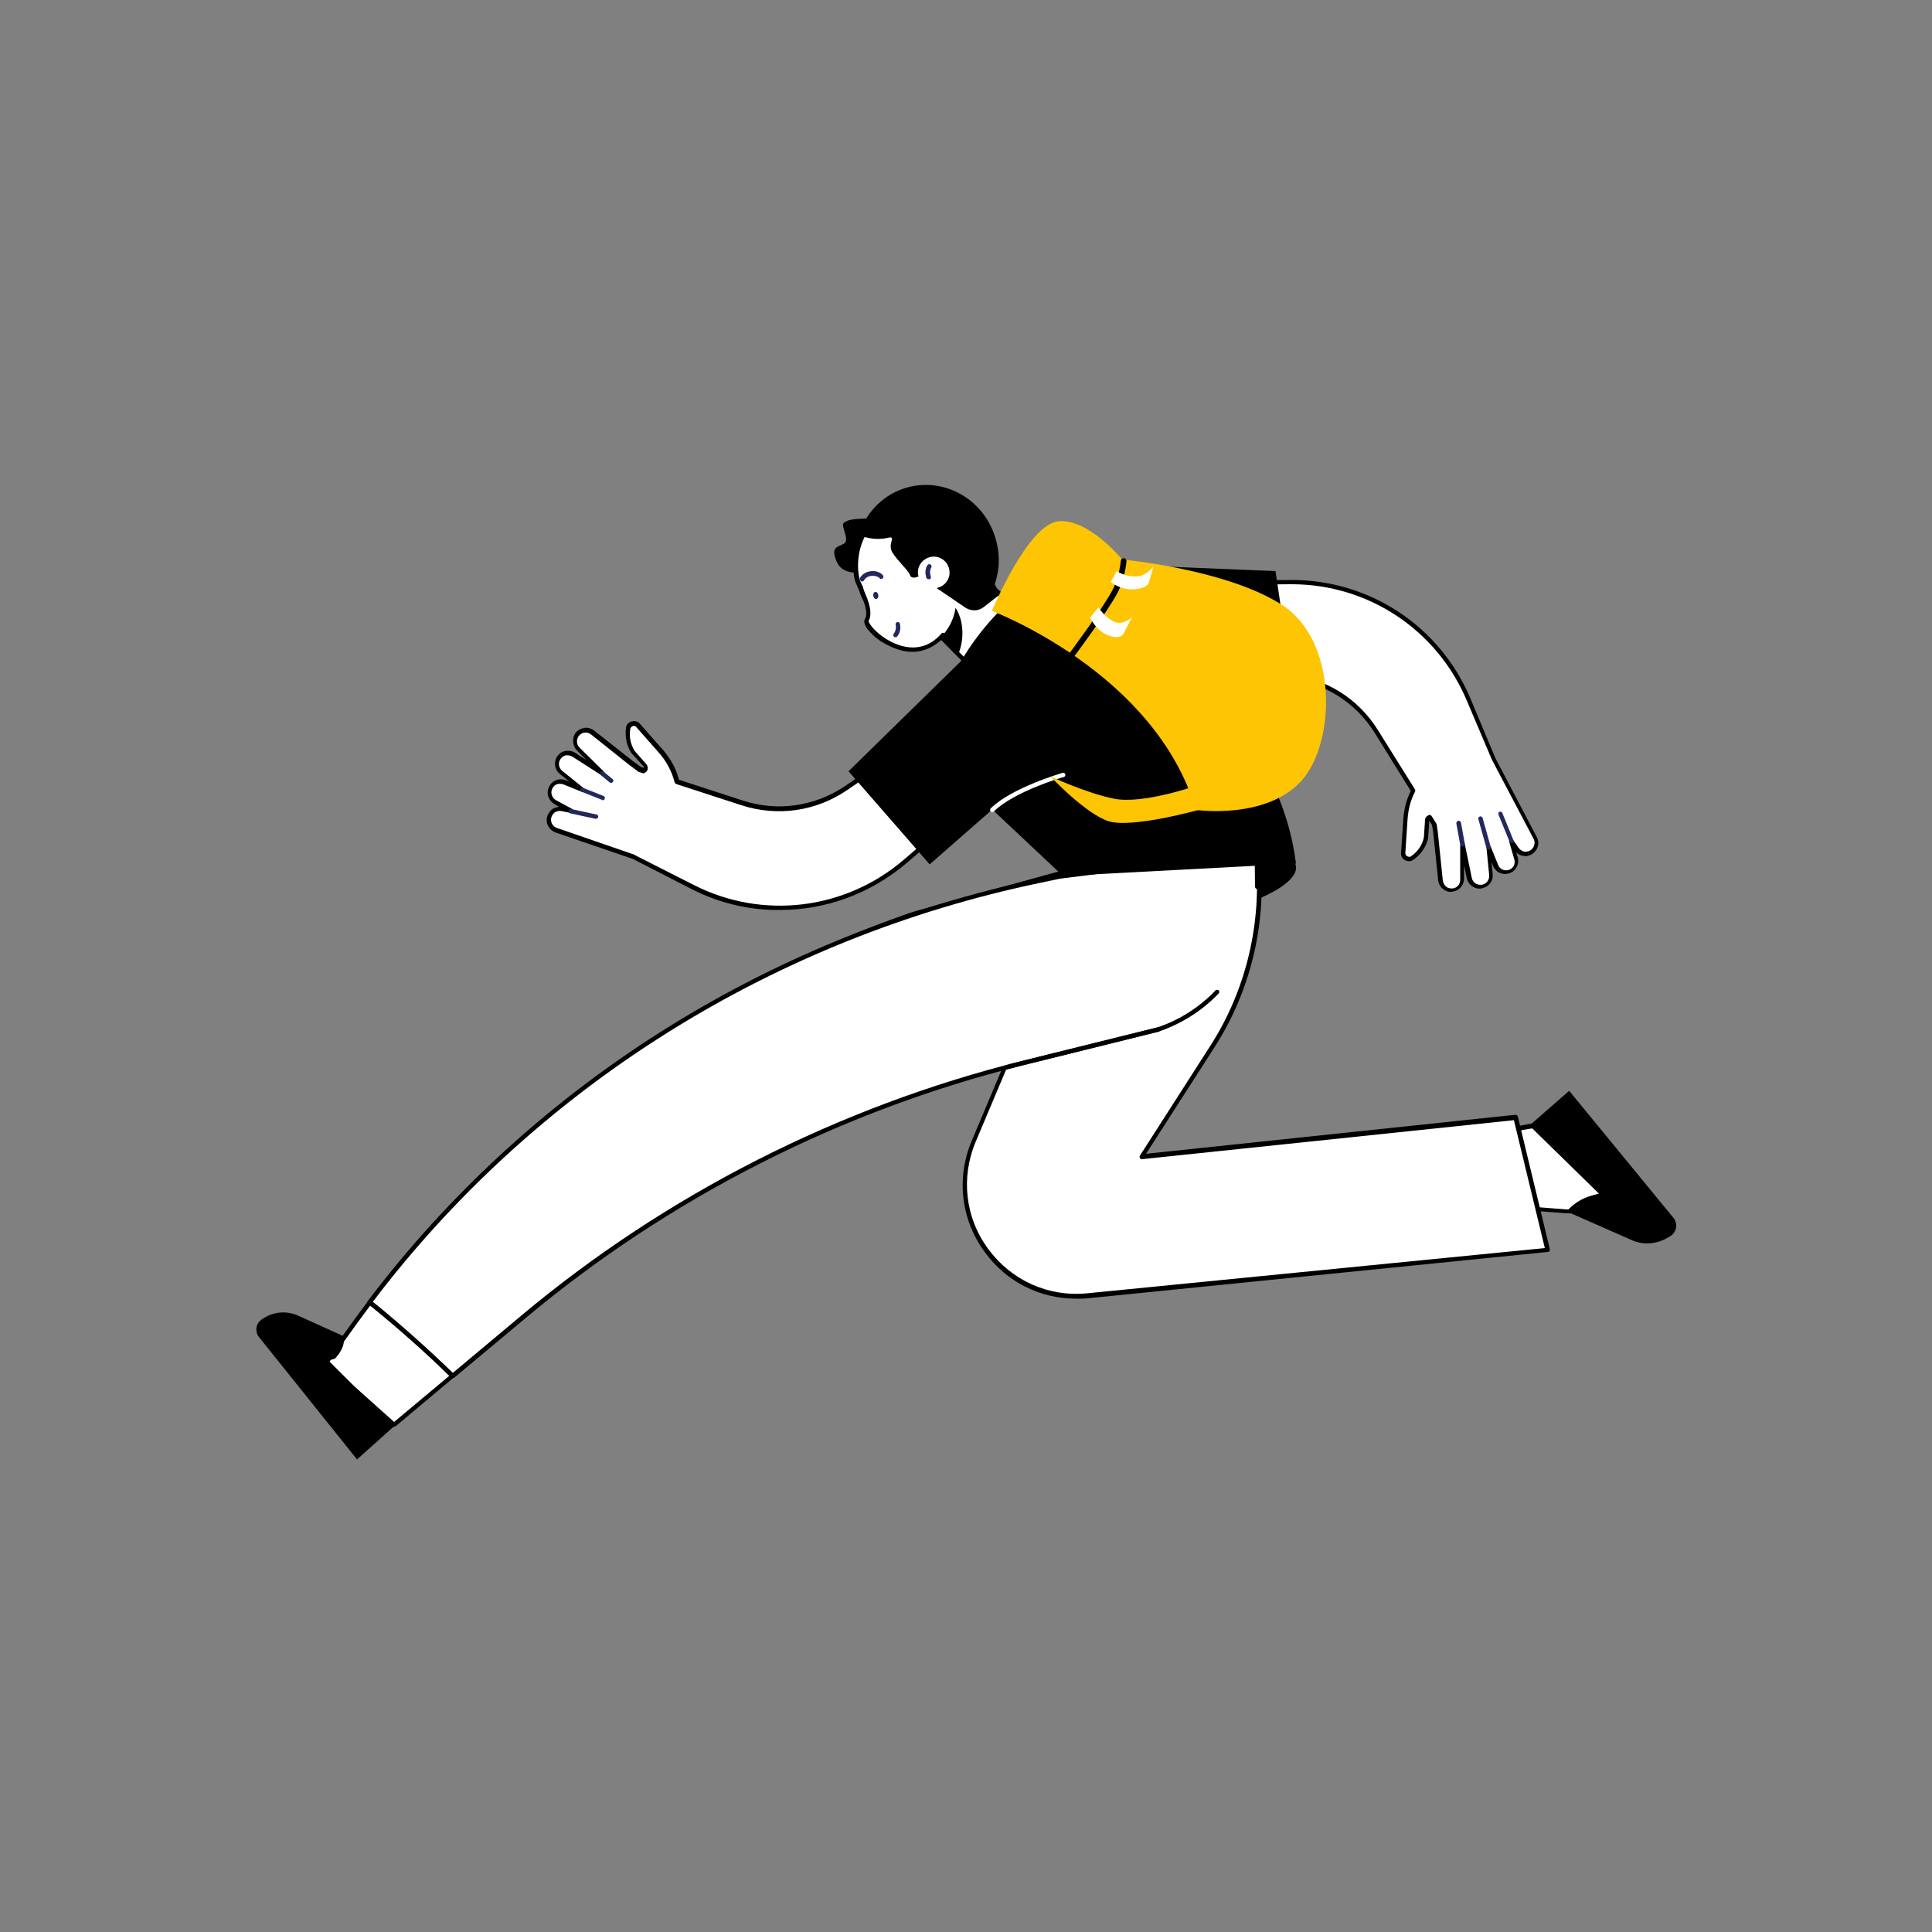 <?xml version="1.0" encoding="utf-8"?>
<!-- Generator: Adobe Illustrator 24.0.0, SVG Export Plug-In . SVG Version: 6.00 Build 0)  -->
<svg version="1.1" xmlns="http://www.w3.org/2000/svg" xmlns:xlink="http://www.w3.org/1999/xlink" x="0px" y="0px"
	 viewBox="0 0 500 500" style="enable-background:new 0 0 500 500;" xml:space="preserve">
<rect x="0" y="0" width="500" height="500" fill="#808080" stroke="none"/>
<style type="text/css">
	.st0{fill:#FFFFFF;}
	.st1{fill:#23285C;}
	.st2{fill:#FEC505;}
	.st3{fill:none;stroke:#000000;stroke-width:1.486;stroke-linecap:round;stroke-miterlimit:10;}
</style>
<g id="Ebene_3">
	<g>
		<ellipse transform="matrix(0.987 -0.159 0.159 0.987 -32.558 51.523)" cx="305.4" cy="229" rx="30.5" ry="8.9"/>
		<g>
			<path class="st0" d="M141.9,212L141.9,212c0.2-1.7,1.7-2.8,3.3-2.5l2.4,0.5l-4.1-2.2c-1.2-0.6-1.7-2-1.4-3.3
				c0.5-1.6,2.2-2.4,3.8-1.8l4.7,1.9l-5.6-4.5c-1.1-0.8-1.4-2.3-0.7-3.5c0.8-1.5,2.6-2,4-1.1l7.5,4.8l-6.3-6.2
				c-1-0.9-1.1-2.4-0.4-3.6c0.9-1.4,2.8-1.7,4.1-0.7l9.9,7.9l2.3,1.6l1,0.3c0.5-0.2,0.8-0.8,0.4-1.3l-3.1-3.4
				c-1.2-1.8-1.6-3.9-1.3-6l0-0.2c0.2-1.2,1.7-1.7,2.6-0.7l6,6.8c2,2.2,3.4,4.9,4.1,7.7l16.9,5.5c9,2.9,18.9,1.5,26.8-3.8l11.3-7.7
				l21.2,11.9L234.2,223c-15.3,13.2-37,15.8-55,6.6l-15.2-7.8l0,0l-20-6.9C142.6,214.5,141.8,213.3,141.9,212z"/>
			<path d="M179,230.1l-15.2-7.8c0,0,0,0,0,0l-19.9-6.8c-1.5-0.5-2.6-2-2.4-3.6l0.6,0.1l-0.6-0.1c0.1-0.9,0.6-1.8,1.3-2.4
				c0.5-0.4,1.2-0.6,1.9-0.7l-1.2-0.7c-1.4-0.8-2.1-2.4-1.6-4c0.3-0.9,0.9-1.7,1.8-2.1c0.9-0.4,1.9-0.4,2.7-0.1l1,0.4l-2.5-2
				c-1.3-1-1.6-2.8-0.9-4.2c0.4-0.8,1.2-1.5,2.1-1.7c0.9-0.2,1.9-0.1,2.7,0.4l3,1.9l-2.5-2.5c-1.1-1.1-1.3-2.9-0.5-4.3
				c0.5-0.8,1.4-1.3,2.3-1.5c0.9-0.2,1.9,0.1,2.7,0.7l9.9,7.8l2.2,1.6l0.7,0.2c0,0,0.1-0.1,0.1-0.1c0,0,0-0.1-0.1-0.2l-3.1-3.4
				c0,0,0,0-0.1-0.1c-1.2-1.9-1.7-4.2-1.4-6.4l0-0.2c0.1-0.8,0.7-1.4,1.5-1.6c0.8-0.2,1.6,0,2.1,0.6l6,6.8c1.9,2.2,3.4,4.8,4.1,7.7
				l16.6,5.4c8.9,2.9,18.5,1.5,26.3-3.7l11.3-7.7c0.2-0.1,0.4-0.1,0.6,0l21.2,11.9c0.2,0.1,0.3,0.3,0.3,0.4c0,0.2-0.1,0.4-0.2,0.5
				l-17.1,14.7c-9.4,8-21,12.2-32.8,12.2C194.1,235.6,186.2,233.8,179,230.1z M230.2,197l-11,7.5c-8.1,5.5-18,6.9-27.3,3.9
				l-16.9-5.5c-0.2-0.1-0.3-0.2-0.4-0.4c-0.7-2.8-2.1-5.4-3.9-7.5l-6-6.8c-0.2-0.3-0.6-0.4-0.9-0.3c-0.3,0.1-0.6,0.4-0.7,0.7l0,0.2
				c-0.3,2,0.1,3.9,1.2,5.6l3,3.4c0.3,0.4,0.4,0.8,0.3,1.3c-0.1,0.5-0.5,0.8-0.9,1c-0.1,0-0.2,0-0.3,0l-1-0.3c-0.1,0-0.1,0-0.2-0.1
				l-2.3-1.7l-9.9-7.9c-0.5-0.4-1.1-0.6-1.8-0.5c-0.6,0.1-1.2,0.5-1.5,1c-0.6,0.9-0.5,2.1,0.3,2.9l6.3,6.2c0.2,0.2,0.2,0.5,0,0.8
				c-0.2,0.2-0.5,0.3-0.7,0.1l-7.5-4.8c-0.5-0.3-1.2-0.4-1.8-0.3c-0.6,0.2-1.1,0.6-1.4,1.2c-0.5,1-0.2,2.1,0.6,2.8l5.6,4.5
				c0.2,0.2,0.3,0.5,0.1,0.7c-0.1,0.2-0.4,0.3-0.7,0.2l-4.7-1.9c-0.6-0.2-1.2-0.2-1.8,0c-0.6,0.3-1,0.8-1.2,1.4
				c-0.3,1,0.1,2.1,1.1,2.7l4.1,2.2c0.2,0.1,0.4,0.4,0.3,0.7c-0.1,0.3-0.4,0.4-0.6,0.4l-2.4-0.5c-0.6-0.1-1.3,0-1.8,0.4
				c-0.5,0.4-0.8,1-0.9,1.6l0,0c-0.1,1.1,0.6,2.1,1.6,2.4l20,6.9c0.1,0,0.1,0,0.1,0.1l15.2,7.7c17.8,9.1,39.2,6.5,54.4-6.5
				l16.5-14.2L230.2,197z M164,221.8L164,221.8L164,221.8z"/>
		</g>
		<g>
			<path class="st0" d="M333.9,150.6c20.2-0.2,38.5,11.8,46.3,30.4l6.5,15.3l10.7,20.4c0.6,1.2,0.3,2.7-0.7,3.5
				c-1.3,1.1-3.2,0.8-4.1-0.6l-1.4-2l1.3,4.5c0.4,1.3-0.2,2.7-1.4,3.3c-1.5,0.8-3.3,0.1-3.9-1.5l-1.9-4.7l0.7,7.1
				c0.1,1.3-0.7,2.6-2,3c-1.6,0.5-3.3-0.5-3.6-2.1l-1.8-8.7l0,8.9c0,1.3-1,2.5-2.3,2.8c-1.6,0.3-3.2-0.8-3.4-2.5l-1.3-12.6l-0.3-2
				l-1.2-1.9c-0.3,0.1-0.6,0.3-0.7,0.7l-0.3,4.6c-0.5,2.1-1.7,3.9-3.4,5.1l-0.1,0.1c-1,0.7-2.4-0.1-2.3-1.3l0.6-9
				c0.2-2.5,0.9-4.9,2-7l-9.5-15.2c-5-8.1-13.5-13.4-22.9-14.3l-13.6-1.4l-8.6-22.8L333.9,150.6z"/>
			<path d="M373.6,230.2c-0.8-0.6-1.3-1.4-1.4-2.4l-1.3-12.5l-0.3-1.8l-0.7-1.1l-0.3,4.4c0,0,0,0.1,0,0.1c-0.5,2.2-1.8,4.2-3.7,5.5
				l-0.1,0.1c-0.7,0.5-1.5,0.5-2.2,0.1c-0.7-0.4-1.1-1.1-1-1.9l0.6-9c0.2-2.4,0.8-4.8,1.9-7l-9.3-15c-5-8-13.2-13.1-22.5-14.1
				l-13.6-1.4c-0.2,0-0.4-0.2-0.5-0.4l-8.6-22.8c-0.1-0.2,0-0.4,0.1-0.5c0.1-0.2,0.3-0.2,0.5-0.2l22.6-0.2
				c20.5-0.2,38.9,11.9,46.8,30.8l6.4,15.3l10.7,20.4c0.8,1.4,0.4,3.2-0.9,4.2c-0.7,0.6-1.7,0.9-2.6,0.7c-0.7-0.1-1.3-0.4-1.8-0.9
				l0.4,1.3c0.4,1.5-0.3,3.2-1.7,3.9c-0.8,0.4-1.8,0.5-2.7,0.2c-0.9-0.3-1.6-1-2-1.9l-0.4-1l0.3,3.1c0.2,1.6-0.8,3.1-2.4,3.6
				c-0.9,0.3-1.9,0.2-2.7-0.3c-0.8-0.5-1.4-1.3-1.6-2.2l-0.7-3.4l0,3.5c0,1.6-1.2,3-2.7,3.3c-0.2,0-0.4,0.1-0.7,0.1
				C374.9,230.9,374.2,230.6,373.6,230.2z M379.1,218.5l1.8,8.7c0.1,0.6,0.5,1.2,1.1,1.5c0.6,0.3,1.2,0.4,1.8,0.2
				c1-0.3,1.7-1.3,1.6-2.4l-0.7-7.1c0-0.3,0.2-0.5,0.4-0.6c0.3-0.1,0.6,0.1,0.7,0.3l1.9,4.7c0.2,0.6,0.7,1.1,1.3,1.3
				c0.6,0.2,1.3,0.2,1.8-0.1c1-0.5,1.4-1.6,1.1-2.6l-1.3-4.5c-0.1-0.3,0.1-0.6,0.3-0.7c0.3-0.1,0.6,0,0.7,0.2l1.4,2
				c0.4,0.5,0.9,0.9,1.5,1c0.6,0.1,1.3-0.1,1.8-0.5c0.8-0.7,1.1-1.9,0.6-2.8l-10.8-20.5l-6.5-15.3c-7.7-18.3-25.5-30.1-45.3-30.1
				c-0.2,0-0.3,0-0.5,0l-21.8,0.2l8.2,21.7l13.2,1.4c9.7,1,18.2,6.3,23.3,14.6l9.5,15.2c0.1,0.2,0.1,0.4,0,0.6
				c-1.1,2.1-1.7,4.4-1.9,6.8l-0.6,9c0,0.4,0.1,0.7,0.5,0.9c0.3,0.2,0.7,0.2,1,0l0.1-0.1c1.6-1.1,2.8-2.8,3.2-4.8l0.3-4.5
				c0-0.6,0.5-1.1,1.1-1.3c0.2,0,0.5,0.1,0.6,0.3l1.2,1.9c0,0.1,0.1,0.1,0.1,0.2l0.3,2l1.3,12.6c0.1,0.6,0.4,1.2,0.9,1.6
				c0.5,0.4,1.2,0.5,1.8,0.4c1.1-0.2,1.8-1.1,1.8-2.2l0-8.9c0-0.3,0.2-0.5,0.5-0.6c0,0,0,0,0.1,0C378.8,218,379,218.2,379.1,218.5z"
				/>
		</g>
		<g>
			<polygon class="st0" points="384.6,293.5 398.6,291 423.6,313.9 405.4,313.5 388.4,312.2 			"/>
			<path d="M423.6,314.4l-18.2-0.4l-17.1-1.3c-0.3,0-0.5-0.2-0.5-0.5l-3.8-18.7c0-0.1,0-0.3,0.1-0.4c0.1-0.1,0.2-0.2,0.4-0.2l14-2.5
				c0.2,0,0.4,0,0.5,0.1l25,22.9c0.2,0.2,0.2,0.4,0.1,0.6C424,314.3,423.8,314.4,423.6,314.4C423.6,314.4,423.6,314.4,423.6,314.4z
				 M385.2,294l3.6,17.7l16.6,1.3l16.6,0.4l-23.7-21.7L385.2,294z"/>
		</g>
		<g>
			<path class="st0" d="M325.4,220.5l-44.6,3.8c0,0-43.1,11.8-45,12.4c-57.3,20.1-108,55.9-143.7,105.1l-7.9,11l17.8,15.9l33.4-28
				c37.5-31.4,81.7-53.9,129.1-65.7l35.1-8.7c15.7-5.3,26.2-20.2,25.9-36.8L325.4,220.5z"/>
			<path d="M101.7,369.2l-17.8-15.9c-0.2-0.2-0.3-0.5-0.1-0.8l7.9-11c34.9-48.1,84.6-84.5,143.9-105.3c1.8-0.6,43.2-12,45-12.5
				c0,0,0.1,0,0.1,0l44.6-3.8c0.2,0,0.3,0,0.4,0.1c0.1,0.1,0.2,0.3,0.2,0.4l0.2,9.1c0.3,16.9-10.3,31.9-26.3,37.3l-35.1,8.7
				c-47.1,11.7-91.7,34.4-128.9,65.6l-33.4,28c-0.1,0.1-0.2,0.1-0.4,0.1C101.9,369.4,101.8,369.3,101.7,369.2z M280.9,224.9
				c-1.7,0.5-43.1,11.8-44.9,12.4c-59.1,20.7-108.7,57-143.4,104.9L85,352.8L102,368l33-27.6c37.4-31.3,82.1-54.1,129.4-65.8
				l35.1-8.7c15.5-5.3,25.8-19.8,25.5-36.2l-0.1-8.5L280.9,224.9z"/>
		</g>
		<g>
			<g>
				<g>
					<polygon class="st0" points="272.9,166.9 253.4,174.7 239.6,160.7 252.5,147.9 					"/>
					<path d="M252.9,175.1l-13.8-14c-0.1-0.1-0.2-0.3-0.2-0.4c0-0.2,0.1-0.3,0.2-0.4l13-12.8c0.2-0.2,0.6-0.2,0.8,0l20.4,19
						c0.1,0.1,0.2,0.3,0.2,0.5c0,0.2-0.2,0.3-0.3,0.4l-19.5,7.8c-0.1,0-0.1,0-0.2,0C253.2,175.3,253.1,175.2,252.9,175.1z
						 M252.5,148.7l-12.2,12l13.1,13.3l18.3-7.3L252.5,148.7z"/>
				</g>
				<path d="M230.6,135.1c0,0-1.4,11.2-3.6,12.2c-2.3,0.9-8.6,2.2-10.4-1.8c-1.8-4,0.2-3.9,1.8-4.8c1.7-0.9-1-4.7,0-5.4
					c1-0.8,2.4-1,5.3-1.1C226.6,134.1,230.6,135.1,230.6,135.1z"/>
				<g>
					<path class="st0" d="M254.2,156.2c2.1-3.8,2.8-8.5,1.6-13.2c-2.5-9.4-11.8-14.9-21-12.7c-15,3.6-13.8,17.6-12.7,20.2
						c0.3,0.6,0.5,1.2,0.8,1.8c0.3,1,0.7,2,1.2,2.9c0.7,2.1,1,3.9,0.3,5.2c-1.1,2,11.3,13.5,19.6,3.9L254.2,156.2z"/>
					<path d="M236.1,168.7c4.4,0,7.3-2.8,8.4-4c0.2-0.2,0.2-0.6-0.1-0.8c-0.2-0.2-0.6-0.2-0.8,0.1c-4.7,5.4-10.5,3.5-13.5,1.8
						c-3.5-1.9-5.4-4.6-5.3-5.1c0.7-1.3,0.6-3.1-0.3-5.6c0,0,0,0,0-0.1c-0.4-0.9-0.8-1.8-1.1-2.8c0,0,0,0,0-0.1
						c-0.3-0.6-0.5-1.2-0.8-1.8c-0.5-1.2-1.3-6.4,1.1-11.2c2.1-4.1,5.8-6.9,11.2-8.2c9-2.1,17.9,3.3,20.3,12.3
						c1.1,4.4,0.6,8.9-1.6,12.8c-0.2,0.3-0.1,0.6,0.2,0.8c0.3,0.2,0.6,0.1,0.8-0.2c2.3-4.1,2.9-9,1.7-13.6
						c-2.5-9.6-12-15.4-21.7-13.1c-5.7,1.4-9.8,4.3-12,8.8c-2.4,4.9-1.9,10.3-1.1,12.2c0.3,0.6,0.5,1.2,0.8,1.8c0.3,1,0.7,2,1.2,2.9
						c0.8,2.2,0.9,3.7,0.3,4.7c-0.7,1.4,1.6,3.9,4.2,5.7C231.1,167.9,233.8,168.7,236.1,168.7z"/>
				</g>
				<path d="M235,126.1c-6.1,1.6-10.6,6.2-12.6,11.8c1.5-0.8,3.1-1.5,4.8-2c11.6-3,23.7,5.1,27.1,18.1c0.2,0.7,0.3,1.4,0.5,2.2
					c3.3-4.5,4.6-10.4,3-16.3C255.1,129.6,244.9,123.5,235,126.1z"/>
				<path d="M244.5,132.6l12.1,16.7l2.1,4.6l-4.1,3.2c-1.4,1.1-3.2,1.1-4.7,0.2l-7.5-5.1c0.1,0,0.2,0,0.3-0.1c2.2-0.6,3.5-2.8,2.9-5
					c-0.6-2.2-2.8-3.5-5-2.9c-2.2,0.6-3.5,2.8-2.9,5c0,0,0,0,0,0c-0.5,0.2-1.9,0.7-2.2-0.4c-0.5-1.3-3.2-3.6-4.6-5.9
					c-1.3-2.3,1.3-4.3-1.2-3.7c-4.7,1.1-9.2-1.5-9.2-1.5C226.3,128.7,244.5,132.6,244.5,132.6z"/>
				<g>
					<path class="st1" d="M231.8,164.9c0.2,0,0.3-0.1,0.4-0.2c1.2-1.4,0.7-3.2,0.7-3.3c-0.1-0.3-0.4-0.5-0.7-0.4
						c-0.3,0.1-0.5,0.4-0.4,0.7l0,0c0,0,0.3,1.3-0.5,2.3c-0.2,0.2-0.2,0.6,0.1,0.8C231.5,164.9,231.7,164.9,231.8,164.9z"/>
				</g>
				<g>
					<path class="st1" d="M240.4,149.9c0.1,0,0.2,0,0.2,0c0.3-0.1,0.4-0.5,0.3-0.7l0,0c0,0-0.5-1.3,0.1-2.3c0.2-0.3,0.1-0.6-0.2-0.8
						c-0.3-0.2-0.6-0.1-0.8,0.2c-1,1.6-0.2,3.3-0.2,3.4C240,149.8,240.2,149.9,240.4,149.9z"/>
				</g>
				<g>
					<path class="st1" d="M223.1,150.5c0.2,0,0.4-0.1,0.5-0.3c0.6-1,1.5-1.1,2.1-1.2c0.9,0,1.7,0.3,1.9,0.6c0.2,0.3,0.5,0.3,0.8,0.1
						c0.3-0.2,0.3-0.5,0.1-0.8c-0.5-0.7-1.7-1.2-2.9-1.1c-1.3,0.1-2.4,0.7-3,1.7c-0.2,0.3-0.1,0.6,0.2,0.8
						C222.9,150.5,223,150.5,223.1,150.5z"/>
				</g>
				<path class="st1" d="M227.3,154c0.1,0.5-0.2,1-0.5,1c-0.4,0.1-0.7-0.3-0.8-0.8c-0.1-0.5,0.2-1,0.5-1
					C226.9,153.1,227.2,153.5,227.3,154z"/>
				<path d="M243.6,164.8l4.4,4.5c1.1-2.6,1.4-5.7,0.7-8.7c-0.3-1.2-0.8-2.3-1.4-3.3C246.9,160.1,245.6,162.7,243.6,164.8z"/>
			</g>
			<path d="M254.6,169.4l9.4-11l13,5.3c-3.1,8.1-9.1,15-17.4,19.2c-3.4,1.7-6.9,2.8-10.5,3.4C248.6,180.2,250.5,174.1,254.6,169.4z"
				/>
		</g>
		<g>
			<path class="st0" d="M275.7,239L252,295.4c-8.5,20.2,7.7,42.1,29.5,39.9l119.1-11.8l-8.3-34.4l-96.7,10.2l18.2-28.4
				c9.6-15,13.8-32.9,11.7-50.5v0L275.7,239z"/>
			<path d="M254.9,324.1c-6.2-8.4-7.5-19.2-3.4-28.9l23.8-56.5c0.1-0.1,0.2-0.3,0.3-0.3l49.6-18.5c0.2-0.1,0.3,0,0.5,0
				c0.1,0.1,0.2,0.2,0.3,0.4c2.1,17.8-2.1,35.9-11.8,50.9l-17.6,27.4l95.6-10.1c0.3,0,0.5,0.2,0.6,0.4l8.3,34.4c0,0.2,0,0.3-0.1,0.5
				c-0.1,0.1-0.2,0.2-0.4,0.2L281.5,336c-1,0.1-2,0.1-3,0.1C269.2,336.1,260.5,331.8,254.9,324.1z M391.8,289.9L295.5,300
				c-0.2,0-0.4-0.1-0.5-0.3c-0.1-0.2-0.1-0.4,0-0.6l18.2-28.4c9.4-14.6,13.5-32.2,11.7-49.5l-48.7,18.1l-23.7,56.2
				c-3.9,9.3-2.7,19.7,3.3,27.8c6,8.1,15.5,12.4,25.6,11.4l118.4-11.7L391.8,289.9z"/>
		</g>
		<path d="M92.4,377.7L67,346c-1.1-1.4-0.8-3.5,0.7-4.5l0.6-0.4c2.7-1.7,6-1.9,8.9-0.6l11.7,5.3c0,0,0.9,2.5-2.2,5.8l-1.7,0.5l17,17
			L92.4,377.7z"/>
		<path d="M406.1,282.3l27,32.9c1.2,1.5,0.8,3.7-0.8,4.7l-0.7,0.4c-2.8,1.7-6.4,2-9.4,0.6l-16.8-7.4l0.6-0.6c1.7-1.7,3.7-2.9,6-3.5
			l1.8-0.5l-18-17.6L406.1,282.3z"/>
		<g>
			<path class="st0" d="M299.6,266.4l-35.1,8.7c-47.5,11.8-91.6,34.3-129.1,65.7l-18.2,15.2c-6.3-6.2-13.5-12.6-21.4-19
				c0.7-1,1.5-2,2.3-3c42.4-54.6,103.3-92,171-106.1l5.2-1.1l51.1-6.4l0.2,9.1L299.6,266.4z"/>
			<path d="M117.2,356.6c0.1,0,0.3,0,0.4-0.1l18.2-15.2c37.2-31.2,81.8-53.9,128.9-65.6l35.1-8.7c0.3-0.1,0.5-0.4,0.4-0.7
				c-0.1-0.3-0.4-0.5-0.7-0.4l-35.1,8.7c-47.3,11.8-92,34.5-129.4,65.8l-17.8,14.9c-6.3-6.1-13.2-12.3-20.7-18.4
				c0.6-0.8,1.3-1.7,1.9-2.5c42-54.1,102.6-91.7,170.7-105.9l5.2-1.1l50.4-6.3l0.1,8.4c0,0.3,0.3,0.6,0.6,0.6c0.3,0,0.6-0.3,0.6-0.6
				l-0.2-9.1c0-0.2-0.1-0.3-0.2-0.4c-0.1-0.1-0.3-0.2-0.4-0.1l-51.1,6.4l-5.2,1.1c-68.4,14.3-129.2,52-171.4,106.3
				c-0.8,1-1.5,2-2.3,3c-0.2,0.2-0.1,0.6,0.1,0.8c7.8,6.3,15,12.7,21.4,19C116.9,356.6,117.1,356.6,117.2,356.6z"/>
		</g>
		<g>
			<path d="M260.7,276.7c0,0,0.1,0,0.1,0c1.3-0.3,2.6-0.7,3.9-1l35.1-8.7c5.9-2,11.3-5.4,15.6-9.9c0.2-0.2,0.2-0.6,0-0.8
				c-0.2-0.2-0.6-0.2-0.8,0c-4.2,4.4-9.4,7.7-15.1,9.6l-35.1,8.7c-1.3,0.3-2.6,0.7-3.9,1c-0.3,0.1-0.5,0.4-0.4,0.7
				C260.2,276.5,260.4,276.7,260.7,276.7z"/>
		</g>
		<path d="M335.4,223.5l-0.3-2.1c-2.5-15.7-10.4-30-22.2-40.6v0l22.3,1.3l-5.1-34.3l-46.5-1.9l-15.6,12.1l-4.3-4.8l-3.1,3
			c-4.3,4.1-8,8.6-11.1,13.6l-0.9,1.4l-29,28.4l21,24.1l16.2-14.2l18.3,17.2L335.4,223.5z"/>
		<g>
			<path class="st0" d="M312.8,181.4c0.1,0,0.2,0,0.3-0.1c0.3-0.2,0.3-0.5,0.1-0.8c-7.9-11.6-24.9-23.6-25.1-23.7
				c-0.3-0.2-0.6-0.1-0.8,0.1c-0.2,0.3-0.1,0.6,0.1,0.8c0.2,0.1,17,12,24.8,23.4C312.4,181.4,312.6,181.4,312.8,181.4z"/>
		</g>
		<g>
			<path class="st0" d="M256.8,210.2c0.1,0,0.3-0.1,0.4-0.2c5.3-5.2,17.9-8.9,18.1-8.9c0.3-0.1,0.5-0.4,0.4-0.7
				c-0.1-0.3-0.4-0.5-0.7-0.4c-0.5,0.2-13.1,3.8-18.6,9.2c-0.2,0.2-0.2,0.6,0,0.8C256.5,210.2,256.7,210.2,256.8,210.2z"/>
		</g>
		<g>
			<path class="st1" d="M154.2,211.9c0.3,0,0.5-0.2,0.6-0.4c0.1-0.3-0.1-0.6-0.4-0.7l-6.5-1.4c-0.3-0.1-0.6,0.1-0.7,0.4
				c-0.1,0.3,0.1,0.6,0.4,0.7l6.5,1.4C154.1,211.9,154.2,211.9,154.2,211.9z"/>
		</g>
		<g>
			<path class="st1" d="M156,207.1c0.2,0,0.4-0.1,0.5-0.4c0.1-0.3,0-0.6-0.3-0.7l-5.3-2.1c-0.3-0.1-0.6,0-0.7,0.3
				c-0.1,0.3,0,0.6,0.3,0.7l5.3,2.1C155.8,207.1,155.9,207.1,156,207.1z"/>
		</g>
		<g>
			<path class="st1" d="M158.2,202.6c0.2,0,0.3-0.1,0.4-0.2c0.2-0.2,0.2-0.6-0.1-0.8l-2.3-1.9c-0.2-0.2-0.6-0.2-0.8,0.1
				c-0.2,0.2-0.2,0.6,0.1,0.8l2.3,1.9C158,202.6,158.1,202.6,158.2,202.6z"/>
		</g>
		<g>
			<path class="st1" d="M391.2,218.2c0.1,0,0.1,0,0.2,0c0.3-0.1,0.4-0.4,0.3-0.7l-2.9-7.1c-0.1-0.3-0.4-0.4-0.7-0.3
				c-0.3,0.1-0.4,0.4-0.3,0.7l2.9,7.1C390.8,218.1,391,218.2,391.2,218.2z"/>
		</g>
		<g>
			<path class="st1" d="M385.2,219.9c0.1,0,0.1,0,0.2,0c0.3-0.1,0.5-0.4,0.4-0.7l-2.1-7.5c-0.1-0.3-0.4-0.5-0.7-0.4
				c-0.3,0.1-0.5,0.4-0.4,0.7l2.1,7.5C384.8,219.7,385,219.9,385.2,219.9z"/>
		</g>
		<g>
			<path class="st1" d="M378.5,219.1C378.6,219.1,378.6,219.1,378.5,219.1c0.4-0.1,0.6-0.4,0.6-0.7l-1-5.5c-0.1-0.3-0.3-0.5-0.7-0.5
				c-0.3,0.1-0.5,0.3-0.5,0.7l1,5.5C378,219,378.3,219.1,378.5,219.1z"/>
		</g>
	</g>
	<path class="st2" d="M256.7,158.1c0,0,42.3,15.9,52.8,51.5c0,0,17.8,2.6,27.1-7.3c9.2-9.9,9.7-36.2-4.6-45.6
		c-14.3-9.4-41.6-11.9-41.6-11.9s-8.6-10.6-16.5-9.9C266,135.7,256.7,158.1,256.7,158.1z"/>
</g>
<g id="Ebene_2">
	<path class="st2" d="M271.8,200.9c0,0,9.1,4.3,16.5,5.8s21.1-3.3,21.1-3.3l1.2,6.1c0,0-17.8,5-23.8,3S271.8,200.9,271.8,200.9z"/>
	<path class="st3" d="M277,170c0,0,9.2-12.3,11.7-17.2c1.8-3.7,2.1-7.6,2.1-7.6"/>
	<path class="st0" d="M284.3,157.2l-2.2,2.6c0,0,1.5,3.5,4.9,4.7c3.4,1.2,3.9-0.8,3.9-0.8l2.1-4c0,0-2.5,2.4-4.9,1.1
		S284.3,157.2,284.3,157.2z"/>
	<path class="st0" d="M289,147.8l-1.5,2.8c0,0,2.4,2.2,6.1,1.9c3.7-0.3,3.8-2,3.8-2l1.1-3.9c0,0-1.9,2.7-4.7,2.6
		C291,149.2,289,147.8,289,147.8z"/>
</g>
</svg>
